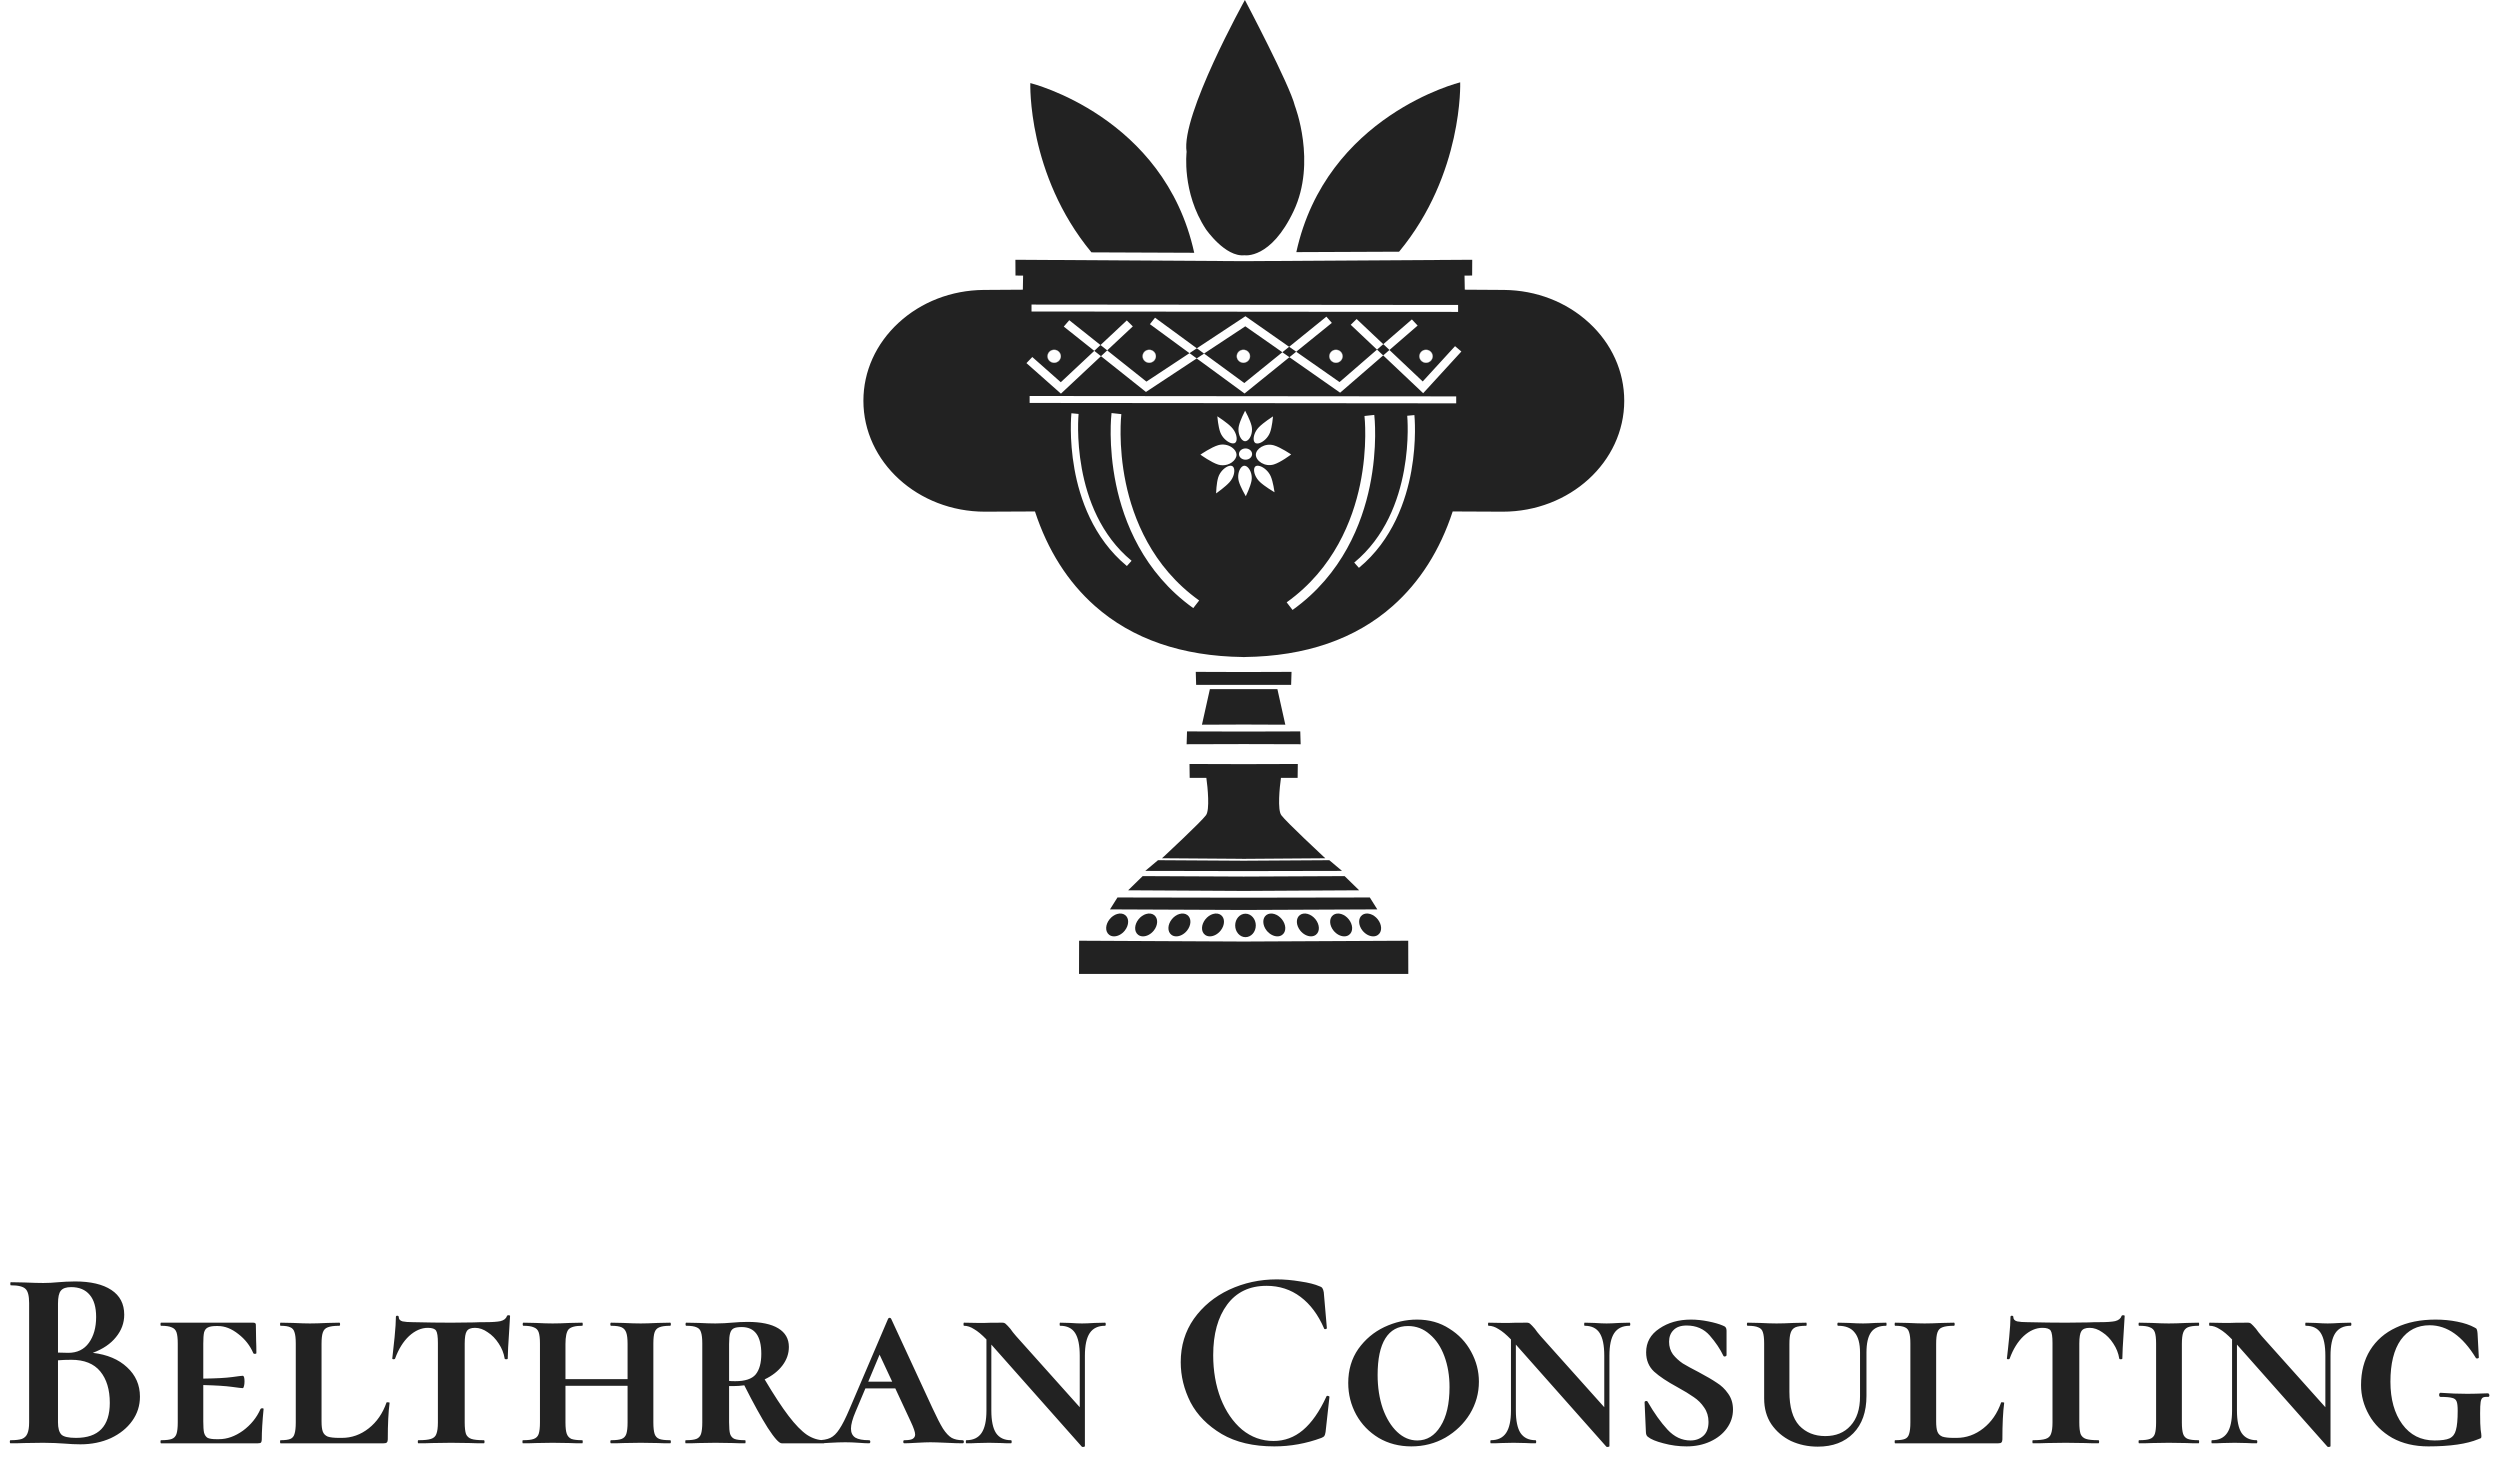 <svg xmlns="http://www.w3.org/2000/svg" width="194" height="114" viewBox="0 0 194 114" fill="none"><path d="M7.2 104.98C8.32 105.113 9.207 105.487 9.86 106.1C10.527 106.713 10.86 107.473 10.86 108.38C10.86 109.073 10.66 109.7 10.26 110.26C9.86 110.82 9.307 111.267 8.6 111.6C7.893 111.92 7.107 112.08 6.24 112.08C5.867 112.08 5.44 112.06 4.96 112.02C4.773 112.007 4.54 111.993 4.26 111.98C3.993 111.967 3.693 111.96 3.36 111.96L1.9 111.98C1.633 111.993 1.273 112 0.82 112C0.78 112 0.76 111.96 0.76 111.88C0.76 111.8 0.78 111.76 0.82 111.76C1.207 111.76 1.5 111.727 1.7 111.66C1.9 111.58 2.04 111.447 2.12 111.26C2.213 111.06 2.26 110.767 2.26 110.38V101.12C2.26 100.56 2.167 100.193 1.98 100.02C1.793 99.833 1.413 99.74 0.84 99.74C0.813 99.74 0.8 99.7 0.8 99.62C0.8 99.54 0.813 99.5 0.84 99.5L1.9 99.52C2.513 99.547 3 99.56 3.36 99.56C3.733 99.56 4.12 99.54 4.52 99.5C4.653 99.487 4.853 99.473 5.12 99.46C5.387 99.447 5.62 99.44 5.82 99.44C7.033 99.44 7.973 99.66 8.64 100.1C9.307 100.54 9.64 101.18 9.64 102.02C9.64 102.66 9.427 103.24 9 103.76C8.587 104.28 7.987 104.687 7.2 104.98ZM5.52 99.88C5.133 99.88 4.867 99.973 4.72 100.16C4.573 100.333 4.5 100.667 4.5 101.16V104.96L5.3 104.98C5.993 104.98 6.527 104.72 6.9 104.2C7.273 103.68 7.46 103.013 7.46 102.2C7.46 101.44 7.293 100.867 6.96 100.48C6.627 100.08 6.147 99.88 5.52 99.88ZM5.9 111.58C7.647 111.58 8.52 110.673 8.52 108.86C8.52 107.833 8.273 107.02 7.78 106.42C7.287 105.82 6.54 105.52 5.54 105.52C5.153 105.52 4.807 105.533 4.5 105.56V110.38C4.5 110.82 4.587 111.133 4.76 111.32C4.933 111.493 5.313 111.58 5.9 111.58ZM20.215 109.34C20.241 109.3 20.288 109.28 20.355 109.28C20.421 109.28 20.454 109.3 20.454 109.34C20.361 110.3 20.314 111.087 20.314 111.7C20.314 111.807 20.294 111.887 20.255 111.94C20.215 111.98 20.134 112 20.015 112H12.495C12.468 112 12.454 111.96 12.454 111.88C12.454 111.8 12.468 111.76 12.495 111.76C12.881 111.76 13.161 111.727 13.335 111.66C13.508 111.593 13.628 111.467 13.694 111.28C13.761 111.08 13.794 110.78 13.794 110.38V104.26C13.794 103.86 13.761 103.567 13.694 103.38C13.628 103.193 13.501 103.067 13.315 103C13.141 102.92 12.868 102.88 12.495 102.88C12.468 102.88 12.454 102.84 12.454 102.76C12.454 102.68 12.468 102.64 12.495 102.64H19.654C19.788 102.64 19.855 102.693 19.855 102.8L19.875 104.04C19.888 104.293 19.895 104.613 19.895 105C19.895 105.04 19.855 105.06 19.774 105.06C19.708 105.06 19.668 105.04 19.654 105C19.401 104.413 19.015 103.92 18.494 103.52C17.974 103.107 17.448 102.9 16.915 102.9H16.774C16.481 102.9 16.261 102.94 16.114 103.02C15.981 103.087 15.888 103.213 15.835 103.4C15.794 103.587 15.774 103.88 15.774 104.28V106.98C16.788 106.967 17.535 106.927 18.015 106.86C18.494 106.793 18.768 106.76 18.834 106.76C18.928 106.76 18.974 106.907 18.974 107.2C18.974 107.333 18.961 107.453 18.934 107.56C18.908 107.667 18.875 107.72 18.834 107.72C18.755 107.72 18.474 107.687 17.994 107.62C17.515 107.553 16.774 107.507 15.774 107.48V110.3C15.774 110.7 15.794 110.993 15.835 111.18C15.888 111.367 15.981 111.5 16.114 111.58C16.261 111.647 16.481 111.68 16.774 111.68H16.994C17.621 111.68 18.241 111.46 18.855 111.02C19.468 110.567 19.921 110.007 20.215 109.34ZM24.952 110.3C24.952 110.66 24.985 110.927 25.052 111.1C25.119 111.273 25.245 111.4 25.432 111.48C25.632 111.547 25.925 111.58 26.312 111.58H26.532C27.292 111.58 27.985 111.333 28.612 110.84C29.238 110.347 29.698 109.68 29.992 108.84C30.005 108.813 30.045 108.807 30.112 108.82C30.192 108.82 30.232 108.833 30.232 108.86C30.139 109.567 30.092 110.513 30.092 111.7C30.092 111.807 30.065 111.887 30.012 111.94C29.972 111.98 29.892 112 29.772 112H21.772C21.745 112 21.732 111.96 21.732 111.88C21.732 111.8 21.745 111.76 21.772 111.76C22.119 111.76 22.372 111.727 22.532 111.66C22.692 111.593 22.799 111.467 22.852 111.28C22.919 111.08 22.952 110.78 22.952 110.38V104.26C22.952 103.86 22.919 103.567 22.852 103.38C22.799 103.193 22.692 103.067 22.532 103C22.372 102.92 22.119 102.88 21.772 102.88C21.745 102.88 21.732 102.84 21.732 102.76C21.732 102.68 21.745 102.64 21.772 102.64L22.752 102.66C23.312 102.687 23.745 102.7 24.052 102.7C24.398 102.7 24.852 102.687 25.412 102.66L26.332 102.64C26.372 102.64 26.392 102.68 26.392 102.76C26.392 102.84 26.372 102.88 26.332 102.88C25.932 102.88 25.632 102.92 25.432 103C25.245 103.067 25.119 103.2 25.052 103.4C24.985 103.587 24.952 103.88 24.952 104.28V110.3ZM33.201 103.04C32.695 103.04 32.208 103.253 31.741 103.68C31.288 104.107 30.928 104.687 30.661 105.42C30.648 105.46 30.608 105.48 30.541 105.48C30.475 105.48 30.441 105.46 30.441 105.42C30.495 104.993 30.555 104.44 30.621 103.76C30.688 103.067 30.721 102.547 30.721 102.2C30.721 102.133 30.755 102.1 30.821 102.1C30.901 102.1 30.941 102.133 30.941 102.2C30.941 102.373 31.041 102.487 31.241 102.54C31.441 102.58 31.695 102.6 32.001 102.6C33.148 102.627 34.155 102.64 35.021 102.64L36.761 102.62C36.988 102.607 37.295 102.6 37.681 102.6C38.201 102.6 38.588 102.573 38.841 102.52C39.108 102.453 39.275 102.32 39.341 102.12C39.355 102.08 39.395 102.06 39.461 102.06C39.541 102.06 39.581 102.08 39.581 102.12L39.521 103.12C39.441 104.293 39.401 105.06 39.401 105.42C39.401 105.46 39.361 105.48 39.281 105.48C39.201 105.48 39.161 105.46 39.161 105.42C39.095 105.007 38.941 104.62 38.701 104.26C38.461 103.887 38.175 103.593 37.841 103.38C37.521 103.153 37.195 103.04 36.861 103.04C36.541 103.04 36.328 103.127 36.221 103.3C36.115 103.46 36.061 103.78 36.061 104.26V110.38C36.061 110.78 36.095 111.08 36.161 111.28C36.241 111.467 36.381 111.593 36.581 111.66C36.781 111.727 37.101 111.76 37.541 111.76C37.581 111.76 37.601 111.8 37.601 111.88C37.601 111.96 37.581 112 37.541 112C37.101 112 36.755 111.993 36.501 111.98L35.001 111.96L33.541 111.98C33.288 111.993 32.928 112 32.461 112C32.435 112 32.421 111.96 32.421 111.88C32.421 111.8 32.435 111.76 32.461 111.76C32.915 111.76 33.241 111.727 33.441 111.66C33.655 111.593 33.795 111.467 33.861 111.28C33.941 111.08 33.981 110.78 33.981 110.38V104.22C33.981 103.727 33.935 103.407 33.841 103.26C33.748 103.113 33.535 103.04 33.201 103.04ZM52.001 111.76C52.041 111.76 52.06 111.8 52.06 111.88C52.06 111.96 52.041 112 52.001 112C51.587 112 51.267 111.993 51.041 111.98L49.721 111.96L48.38 111.98C48.154 111.993 47.834 112 47.42 112C47.38 112 47.361 111.96 47.361 111.88C47.361 111.8 47.38 111.76 47.42 111.76C47.794 111.76 48.067 111.727 48.24 111.66C48.414 111.593 48.534 111.467 48.6 111.28C48.667 111.08 48.7 110.78 48.7 110.38V107.54H43.88V110.38C43.88 110.78 43.914 111.073 43.98 111.26C44.047 111.447 44.167 111.58 44.34 111.66C44.527 111.727 44.807 111.76 45.181 111.76C45.207 111.76 45.221 111.8 45.221 111.88C45.221 111.96 45.207 112 45.181 112C44.767 112 44.447 111.993 44.221 111.98L42.88 111.96L41.581 111.98C41.34 111.993 41.007 112 40.581 112C40.554 112 40.541 111.96 40.541 111.88C40.541 111.8 40.554 111.76 40.581 111.76C40.967 111.76 41.247 111.727 41.42 111.66C41.607 111.593 41.734 111.467 41.8 111.28C41.867 111.08 41.901 110.78 41.901 110.38V104.26C41.901 103.86 41.867 103.567 41.8 103.38C41.734 103.193 41.607 103.067 41.42 103C41.247 102.92 40.98 102.88 40.62 102.88C40.581 102.88 40.56 102.84 40.56 102.76C40.56 102.68 40.581 102.64 40.62 102.64L41.581 102.66C42.114 102.687 42.547 102.7 42.88 102.7C43.24 102.7 43.687 102.687 44.221 102.66L45.181 102.64C45.207 102.64 45.221 102.68 45.221 102.76C45.221 102.84 45.207 102.88 45.181 102.88C44.647 102.88 44.294 102.973 44.12 103.16C43.961 103.347 43.88 103.727 43.88 104.3V107.02H48.7V104.3C48.7 103.9 48.667 103.607 48.6 103.42C48.534 103.22 48.414 103.08 48.24 103C48.067 102.92 47.794 102.88 47.42 102.88C47.38 102.88 47.361 102.84 47.361 102.76C47.361 102.68 47.38 102.64 47.42 102.64L48.38 102.66C48.914 102.687 49.361 102.7 49.721 102.7C50.041 102.7 50.48 102.687 51.041 102.66L52.001 102.64C52.041 102.64 52.06 102.68 52.06 102.76C52.06 102.84 52.041 102.88 52.001 102.88C51.627 102.88 51.347 102.92 51.16 103C50.987 103.067 50.867 103.193 50.8 103.38C50.734 103.567 50.7 103.86 50.7 104.26V110.38C50.7 110.78 50.734 111.08 50.8 111.28C50.867 111.467 50.987 111.593 51.16 111.66C51.334 111.727 51.614 111.76 52.001 111.76ZM63.937 111.76C63.977 111.76 63.997 111.8 63.997 111.88C63.997 111.96 63.977 112 63.937 112H60.657C60.457 112 60.097 111.6 59.577 110.8C59.071 110 58.464 108.9 57.757 107.5C57.477 107.54 57.197 107.56 56.917 107.56H56.577V110.38C56.577 110.793 56.604 111.093 56.657 111.28C56.724 111.467 56.837 111.593 56.997 111.66C57.17 111.727 57.444 111.76 57.817 111.76C57.844 111.76 57.857 111.8 57.857 111.88C57.857 111.96 57.844 112 57.817 112C57.417 112 57.104 111.993 56.877 111.98L55.517 111.96L54.217 111.98C53.977 111.993 53.644 112 53.217 112C53.191 112 53.177 111.96 53.177 111.88C53.177 111.8 53.191 111.76 53.217 111.76C53.59 111.76 53.864 111.727 54.037 111.66C54.211 111.593 54.331 111.467 54.397 111.28C54.464 111.08 54.497 110.78 54.497 110.38V104.26C54.497 103.86 54.464 103.567 54.397 103.38C54.344 103.193 54.23 103.067 54.057 103C53.884 102.92 53.617 102.88 53.257 102.88C53.217 102.88 53.197 102.84 53.197 102.76C53.197 102.68 53.217 102.64 53.257 102.64L54.237 102.66C54.77 102.687 55.197 102.7 55.517 102.7C55.77 102.7 56.004 102.693 56.217 102.68C56.431 102.667 56.617 102.653 56.777 102.64C57.217 102.6 57.63 102.58 58.017 102.58C59.057 102.58 59.85 102.747 60.397 103.08C60.944 103.413 61.217 103.893 61.217 104.52C61.217 105.04 61.05 105.52 60.717 105.96C60.384 106.4 59.924 106.76 59.337 107.04C60.057 108.253 60.677 109.2 61.197 109.88C61.717 110.56 62.191 111.047 62.617 111.34C63.044 111.62 63.484 111.76 63.937 111.76ZM56.577 107.16C56.67 107.173 56.831 107.18 57.057 107.18C57.817 107.18 58.344 107.007 58.637 106.66C58.931 106.3 59.077 105.767 59.077 105.06C59.077 103.673 58.571 102.98 57.557 102.98C57.277 102.98 57.071 103.013 56.937 103.08C56.804 103.147 56.711 103.273 56.657 103.46C56.604 103.633 56.577 103.913 56.577 104.3V107.16ZM74.695 111.76C74.761 111.76 74.795 111.8 74.795 111.88C74.795 111.96 74.761 112 74.695 112C74.415 112 73.995 111.987 73.435 111.96C72.848 111.933 72.435 111.92 72.195 111.92C71.968 111.92 71.615 111.933 71.135 111.96C70.681 111.987 70.361 112 70.175 112C70.121 112 70.095 111.96 70.095 111.88C70.095 111.8 70.121 111.76 70.175 111.76C70.481 111.76 70.695 111.727 70.815 111.66C70.948 111.58 71.015 111.467 71.015 111.32C71.015 111.133 70.901 110.8 70.675 110.32L69.475 107.74H67.155L66.395 109.54C66.155 110.1 66.035 110.54 66.035 110.86C66.035 111.18 66.148 111.413 66.375 111.56C66.601 111.693 66.955 111.76 67.435 111.76C67.501 111.76 67.535 111.8 67.535 111.88C67.535 111.96 67.501 112 67.435 112C67.248 112 66.981 111.987 66.635 111.96C66.261 111.933 65.915 111.92 65.595 111.92C65.261 111.92 64.868 111.933 64.415 111.96C64.015 111.987 63.688 112 63.435 112C63.368 112 63.335 111.96 63.335 111.88C63.335 111.8 63.368 111.76 63.435 111.76C63.848 111.76 64.181 111.7 64.435 111.58C64.688 111.46 64.921 111.233 65.135 110.9C65.361 110.567 65.621 110.053 65.915 109.36L68.915 102.34C68.941 102.287 68.981 102.26 69.035 102.26C69.088 102.26 69.128 102.287 69.155 102.34L72.355 109.26C72.688 109.98 72.961 110.513 73.175 110.86C73.401 111.207 73.628 111.447 73.855 111.58C74.081 111.7 74.361 111.76 74.695 111.76ZM67.375 107.22H69.235L68.255 105.12L67.375 107.22ZM85.748 102.64C85.788 102.64 85.808 102.68 85.808 102.76C85.808 102.84 85.788 102.88 85.748 102.88C85.215 102.88 84.821 103.067 84.568 103.44C84.315 103.813 84.188 104.4 84.188 105.2V112.22C84.188 112.247 84.155 112.267 84.088 112.28C84.021 112.293 83.975 112.287 83.948 112.26L76.928 104.34V109.46C76.928 110.247 77.048 110.827 77.288 111.2C77.541 111.573 77.928 111.76 78.448 111.76C78.488 111.76 78.508 111.8 78.508 111.88C78.508 111.96 78.488 112 78.448 112C78.128 112 77.881 111.993 77.708 111.98L76.748 111.96L75.788 111.98C75.601 111.993 75.335 112 74.988 112C74.961 112 74.948 111.96 74.948 111.88C74.948 111.8 74.961 111.76 74.988 111.76C75.521 111.76 75.915 111.573 76.168 111.2C76.421 110.827 76.548 110.247 76.548 109.46V103.94C76.188 103.567 75.868 103.3 75.588 103.14C75.321 102.967 75.061 102.88 74.808 102.88C74.781 102.88 74.768 102.84 74.768 102.76C74.768 102.68 74.781 102.64 74.808 102.64L75.928 102.66C76.035 102.66 76.181 102.66 76.368 102.66C76.555 102.647 77.028 102.64 77.788 102.64C77.895 102.64 77.981 102.673 78.048 102.74C78.128 102.807 78.248 102.933 78.408 103.12C78.515 103.28 78.661 103.467 78.848 103.68L83.788 109.2V105.2C83.788 104.4 83.668 103.813 83.428 103.44C83.188 103.067 82.801 102.88 82.268 102.88C82.241 102.88 82.228 102.84 82.228 102.76C82.228 102.68 82.241 102.64 82.268 102.64L83.028 102.66C83.428 102.687 83.741 102.7 83.968 102.7C84.195 102.7 84.521 102.687 84.948 102.66L85.748 102.64ZM99.064 99.28C99.651 99.28 100.265 99.333 100.905 99.44C101.545 99.533 102.045 99.66 102.405 99.82C102.525 99.86 102.598 99.913 102.625 99.98C102.665 100.033 102.698 100.133 102.725 100.28L102.965 103.06C102.965 103.1 102.931 103.127 102.865 103.14C102.798 103.153 102.758 103.133 102.745 103.08C102.291 102.027 101.685 101.213 100.925 100.64C100.165 100.067 99.284 99.78 98.284 99.78C96.965 99.78 95.945 100.267 95.225 101.24C94.504 102.213 94.144 103.52 94.144 105.16C94.144 106.387 94.338 107.507 94.725 108.52C95.124 109.533 95.678 110.34 96.385 110.94C97.105 111.527 97.918 111.82 98.825 111.82C99.678 111.82 100.438 111.54 101.105 110.98C101.785 110.407 102.391 109.54 102.925 108.38C102.938 108.327 102.978 108.307 103.045 108.32C103.125 108.333 103.165 108.36 103.165 108.4L102.865 111.12C102.838 111.28 102.805 111.387 102.765 111.44C102.738 111.48 102.665 111.527 102.545 111.58C101.358 112.02 100.138 112.24 98.885 112.24C97.258 112.24 95.898 111.92 94.805 111.28C93.711 110.627 92.904 109.807 92.385 108.82C91.878 107.82 91.624 106.78 91.624 105.7C91.624 104.433 91.965 103.313 92.644 102.34C93.338 101.367 94.251 100.613 95.385 100.08C96.531 99.547 97.758 99.28 99.064 99.28ZM109.523 112.24C108.577 112.24 107.73 112.02 106.983 111.58C106.237 111.127 105.657 110.527 105.243 109.78C104.83 109.02 104.623 108.2 104.623 107.32C104.623 106.307 104.883 105.427 105.403 104.68C105.937 103.933 106.61 103.367 107.423 102.98C108.25 102.593 109.097 102.4 109.963 102.4C110.91 102.4 111.743 102.633 112.463 103.1C113.197 103.553 113.763 104.153 114.163 104.9C114.563 105.633 114.763 106.407 114.763 107.22C114.763 108.113 114.53 108.947 114.063 109.72C113.597 110.48 112.963 111.093 112.163 111.56C111.363 112.013 110.483 112.24 109.523 112.24ZM109.983 111.78C110.73 111.78 111.33 111.413 111.783 110.68C112.25 109.947 112.483 108.933 112.483 107.64C112.483 106.76 112.35 105.96 112.083 105.24C111.817 104.52 111.437 103.953 110.943 103.54C110.463 103.113 109.903 102.9 109.263 102.9C108.49 102.9 107.903 103.22 107.503 103.86C107.103 104.5 106.903 105.447 106.903 106.7C106.903 107.647 107.037 108.513 107.303 109.3C107.583 110.073 107.957 110.68 108.423 111.12C108.89 111.56 109.41 111.78 109.983 111.78ZM126.451 102.64C126.491 102.64 126.511 102.68 126.511 102.76C126.511 102.84 126.491 102.88 126.451 102.88C125.918 102.88 125.524 103.067 125.271 103.44C125.018 103.813 124.891 104.4 124.891 105.2V112.22C124.891 112.247 124.858 112.267 124.791 112.28C124.724 112.293 124.678 112.287 124.651 112.26L117.631 104.34V109.46C117.631 110.247 117.751 110.827 117.991 111.2C118.244 111.573 118.631 111.76 119.151 111.76C119.191 111.76 119.211 111.8 119.211 111.88C119.211 111.96 119.191 112 119.151 112C118.831 112 118.584 111.993 118.411 111.98L117.451 111.96L116.491 111.98C116.304 111.993 116.038 112 115.691 112C115.664 112 115.651 111.96 115.651 111.88C115.651 111.8 115.664 111.76 115.691 111.76C116.224 111.76 116.618 111.573 116.871 111.2C117.124 110.827 117.251 110.247 117.251 109.46V103.94C116.891 103.567 116.571 103.3 116.291 103.14C116.024 102.967 115.764 102.88 115.511 102.88C115.484 102.88 115.471 102.84 115.471 102.76C115.471 102.68 115.484 102.64 115.511 102.64L116.631 102.66C116.738 102.66 116.884 102.66 117.071 102.66C117.258 102.647 117.731 102.64 118.491 102.64C118.598 102.64 118.684 102.673 118.751 102.74C118.831 102.807 118.951 102.933 119.111 103.12C119.218 103.28 119.364 103.467 119.551 103.68L124.491 109.2V105.2C124.491 104.4 124.371 103.813 124.131 103.44C123.891 103.067 123.504 102.88 122.971 102.88C122.944 102.88 122.931 102.84 122.931 102.76C122.931 102.68 122.944 102.64 122.971 102.64L123.731 102.66C124.131 102.687 124.444 102.7 124.671 102.7C124.898 102.7 125.224 102.687 125.651 102.66L126.451 102.64ZM129.52 104.12C129.52 104.493 129.62 104.82 129.82 105.1C130.033 105.367 130.287 105.6 130.58 105.8C130.887 105.987 131.3 106.213 131.82 106.48C132.42 106.8 132.887 107.073 133.22 107.3C133.567 107.513 133.86 107.793 134.1 108.14C134.353 108.487 134.48 108.9 134.48 109.38C134.48 109.913 134.32 110.4 134 110.84C133.693 111.267 133.267 111.607 132.72 111.86C132.173 112.113 131.56 112.24 130.88 112.24C130.267 112.24 129.667 112.16 129.08 112C128.507 111.853 128.107 111.687 127.88 111.5C127.773 111.433 127.72 111.293 127.72 111.08L127.62 108.82C127.62 108.767 127.653 108.733 127.72 108.72C127.787 108.707 127.833 108.727 127.86 108.78C128.367 109.66 128.88 110.38 129.4 110.94C129.92 111.5 130.513 111.78 131.18 111.78C131.58 111.78 131.913 111.66 132.18 111.42C132.447 111.18 132.58 110.82 132.58 110.34C132.58 109.913 132.467 109.54 132.24 109.22C132.027 108.9 131.76 108.633 131.44 108.42C131.12 108.193 130.693 107.933 130.16 107.64C129.373 107.213 128.773 106.813 128.36 106.44C127.947 106.053 127.74 105.553 127.74 104.94C127.74 104.167 128.08 103.553 128.76 103.1C129.44 102.633 130.26 102.4 131.22 102.4C131.647 102.4 132.093 102.447 132.56 102.54C133.027 102.633 133.4 102.74 133.68 102.86C133.8 102.9 133.88 102.953 133.92 103.02C133.96 103.073 133.98 103.153 133.98 103.26V105.16C133.98 105.2 133.947 105.233 133.88 105.26C133.813 105.273 133.767 105.26 133.74 105.22C133.487 104.687 133.133 104.16 132.68 103.64C132.227 103.12 131.627 102.86 130.88 102.86C130.427 102.86 130.087 102.98 129.86 103.22C129.633 103.447 129.52 103.747 129.52 104.12ZM144.338 104.96C144.338 104.253 144.198 103.733 143.918 103.4C143.651 103.053 143.224 102.88 142.638 102.88C142.598 102.88 142.578 102.84 142.578 102.76C142.578 102.68 142.598 102.64 142.638 102.64L143.478 102.66C143.931 102.687 144.298 102.7 144.578 102.7C144.791 102.7 145.111 102.687 145.538 102.66L146.358 102.64C146.384 102.64 146.398 102.68 146.398 102.76C146.398 102.84 146.384 102.88 146.358 102.88C145.824 102.88 145.438 103.047 145.198 103.38C144.958 103.713 144.838 104.24 144.838 104.96V108.32C144.838 109.56 144.498 110.527 143.818 111.22C143.138 111.913 142.218 112.26 141.058 112.26C140.311 112.26 139.618 112.113 138.978 111.82C138.351 111.513 137.844 111.08 137.458 110.52C137.084 109.96 136.898 109.293 136.898 108.52V104.26C136.898 103.86 136.864 103.567 136.798 103.38C136.744 103.193 136.624 103.067 136.438 103C136.264 102.92 135.991 102.88 135.618 102.88C135.578 102.88 135.558 102.84 135.558 102.76C135.558 102.68 135.578 102.64 135.618 102.64L136.578 102.66C137.111 102.687 137.538 102.7 137.858 102.7C138.218 102.7 138.664 102.687 139.198 102.66L140.158 102.64C140.184 102.64 140.198 102.68 140.198 102.76C140.198 102.84 140.184 102.88 140.158 102.88C139.784 102.88 139.504 102.92 139.318 103C139.144 103.08 139.024 103.22 138.958 103.42C138.891 103.607 138.858 103.9 138.858 104.3V108C138.858 109.187 139.111 110.06 139.618 110.62C140.138 111.167 140.811 111.44 141.638 111.44C142.464 111.44 143.118 111.173 143.598 110.64C144.091 110.107 144.338 109.347 144.338 108.36V104.96ZM150.245 110.3C150.245 110.66 150.278 110.927 150.345 111.1C150.412 111.273 150.538 111.4 150.725 111.48C150.925 111.547 151.218 111.58 151.605 111.58H151.825C152.585 111.58 153.278 111.333 153.905 110.84C154.532 110.347 154.992 109.68 155.285 108.84C155.298 108.813 155.338 108.807 155.405 108.82C155.485 108.82 155.525 108.833 155.525 108.86C155.432 109.567 155.385 110.513 155.385 111.7C155.385 111.807 155.358 111.887 155.305 111.94C155.265 111.98 155.185 112 155.065 112H147.065C147.038 112 147.025 111.96 147.025 111.88C147.025 111.8 147.038 111.76 147.065 111.76C147.412 111.76 147.665 111.727 147.825 111.66C147.985 111.593 148.092 111.467 148.145 111.28C148.212 111.08 148.245 110.78 148.245 110.38V104.26C148.245 103.86 148.212 103.567 148.145 103.38C148.092 103.193 147.985 103.067 147.825 103C147.665 102.92 147.412 102.88 147.065 102.88C147.038 102.88 147.025 102.84 147.025 102.76C147.025 102.68 147.038 102.64 147.065 102.64L148.045 102.66C148.605 102.687 149.038 102.7 149.345 102.7C149.692 102.7 150.145 102.687 150.705 102.66L151.625 102.64C151.665 102.64 151.685 102.68 151.685 102.76C151.685 102.84 151.665 102.88 151.625 102.88C151.225 102.88 150.925 102.92 150.725 103C150.538 103.067 150.412 103.2 150.345 103.4C150.278 103.587 150.245 103.88 150.245 104.28V110.3ZM158.494 103.04C157.988 103.04 157.501 103.253 157.034 103.68C156.581 104.107 156.221 104.687 155.954 105.42C155.941 105.46 155.901 105.48 155.834 105.48C155.768 105.48 155.734 105.46 155.734 105.42C155.788 104.993 155.848 104.44 155.914 103.76C155.981 103.067 156.014 102.547 156.014 102.2C156.014 102.133 156.048 102.1 156.114 102.1C156.194 102.1 156.234 102.133 156.234 102.2C156.234 102.373 156.334 102.487 156.534 102.54C156.734 102.58 156.988 102.6 157.294 102.6C158.441 102.627 159.448 102.64 160.314 102.64L162.054 102.62C162.281 102.607 162.588 102.6 162.974 102.6C163.494 102.6 163.881 102.573 164.134 102.52C164.401 102.453 164.568 102.32 164.634 102.12C164.648 102.08 164.688 102.06 164.754 102.06C164.834 102.06 164.874 102.08 164.874 102.12L164.814 103.12C164.734 104.293 164.694 105.06 164.694 105.42C164.694 105.46 164.654 105.48 164.574 105.48C164.494 105.48 164.454 105.46 164.454 105.42C164.388 105.007 164.234 104.62 163.994 104.26C163.754 103.887 163.468 103.593 163.134 103.38C162.814 103.153 162.488 103.04 162.154 103.04C161.834 103.04 161.621 103.127 161.514 103.3C161.408 103.46 161.354 103.78 161.354 104.26V110.38C161.354 110.78 161.388 111.08 161.454 111.28C161.534 111.467 161.674 111.593 161.874 111.66C162.074 111.727 162.394 111.76 162.834 111.76C162.874 111.76 162.894 111.8 162.894 111.88C162.894 111.96 162.874 112 162.834 112C162.394 112 162.048 111.993 161.794 111.98L160.294 111.96L158.834 111.98C158.581 111.993 158.221 112 157.754 112C157.728 112 157.714 111.96 157.714 111.88C157.714 111.8 157.728 111.76 157.754 111.76C158.208 111.76 158.534 111.727 158.734 111.66C158.948 111.593 159.088 111.467 159.154 111.28C159.234 111.08 159.274 110.78 159.274 110.38V104.22C159.274 103.727 159.228 103.407 159.134 103.26C159.041 103.113 158.828 103.04 158.494 103.04ZM169.313 110.38C169.313 110.78 169.347 111.08 169.413 111.28C169.48 111.467 169.6 111.593 169.773 111.66C169.947 111.727 170.227 111.76 170.613 111.76C170.64 111.76 170.653 111.8 170.653 111.88C170.653 111.96 170.64 112 170.613 112C170.2 112 169.88 111.993 169.653 111.98L168.293 111.96L166.993 111.98C166.753 111.993 166.42 112 165.993 112C165.967 112 165.953 111.96 165.953 111.88C165.953 111.8 165.967 111.76 165.993 111.76C166.38 111.76 166.66 111.727 166.833 111.66C167.02 111.593 167.147 111.467 167.213 111.28C167.28 111.08 167.313 110.78 167.313 110.38V104.26C167.313 103.86 167.28 103.567 167.213 103.38C167.147 103.193 167.02 103.067 166.833 103C166.66 102.92 166.38 102.88 165.993 102.88C165.967 102.88 165.953 102.84 165.953 102.76C165.953 102.68 165.967 102.64 165.993 102.64L166.993 102.66C167.527 102.687 167.96 102.7 168.293 102.7C168.653 102.7 169.113 102.687 169.673 102.66L170.613 102.64C170.64 102.64 170.653 102.68 170.653 102.76C170.653 102.84 170.64 102.88 170.613 102.88C170.24 102.88 169.96 102.92 169.773 103C169.6 103.08 169.48 103.22 169.413 103.42C169.347 103.607 169.313 103.9 169.313 104.3V110.38ZM182.408 102.64C182.448 102.64 182.468 102.68 182.468 102.76C182.468 102.84 182.448 102.88 182.408 102.88C181.875 102.88 181.481 103.067 181.228 103.44C180.975 103.813 180.848 104.4 180.848 105.2V112.22C180.848 112.247 180.815 112.267 180.748 112.28C180.681 112.293 180.635 112.287 180.608 112.26L173.588 104.34V109.46C173.588 110.247 173.708 110.827 173.948 111.2C174.201 111.573 174.588 111.76 175.108 111.76C175.148 111.76 175.168 111.8 175.168 111.88C175.168 111.96 175.148 112 175.108 112C174.788 112 174.541 111.993 174.368 111.98L173.408 111.96L172.448 111.98C172.261 111.993 171.995 112 171.648 112C171.621 112 171.608 111.96 171.608 111.88C171.608 111.8 171.621 111.76 171.648 111.76C172.181 111.76 172.575 111.573 172.828 111.2C173.081 110.827 173.208 110.247 173.208 109.46V103.94C172.848 103.567 172.528 103.3 172.248 103.14C171.981 102.967 171.721 102.88 171.468 102.88C171.441 102.88 171.428 102.84 171.428 102.76C171.428 102.68 171.441 102.64 171.468 102.64L172.588 102.66C172.695 102.66 172.841 102.66 173.028 102.66C173.215 102.647 173.688 102.64 174.448 102.64C174.555 102.64 174.641 102.673 174.708 102.74C174.788 102.807 174.908 102.933 175.068 103.12C175.175 103.28 175.321 103.467 175.508 103.68L180.448 109.2V105.2C180.448 104.4 180.328 103.813 180.088 103.44C179.848 103.067 179.461 102.88 178.928 102.88C178.901 102.88 178.888 102.84 178.888 102.76C178.888 102.68 178.901 102.64 178.928 102.64L179.688 102.66C180.088 102.687 180.401 102.7 180.628 102.7C180.855 102.7 181.181 102.687 181.608 102.66L182.408 102.64ZM188.437 112.24C187.371 112.24 186.437 112.02 185.637 111.58C184.851 111.127 184.251 110.533 183.837 109.8C183.424 109.067 183.217 108.293 183.217 107.48C183.217 106.44 183.451 105.54 183.917 104.78C184.397 104.007 185.071 103.42 185.937 103.02C186.804 102.607 187.824 102.4 188.997 102.4C189.584 102.4 190.144 102.453 190.677 102.56C191.224 102.667 191.677 102.82 192.037 103.02C192.131 103.06 192.184 103.107 192.197 103.16C192.224 103.213 192.244 103.313 192.257 103.46L192.357 105.34C192.357 105.38 192.317 105.407 192.237 105.42C192.171 105.42 192.131 105.4 192.117 105.36C191.091 103.68 189.897 102.84 188.537 102.84C187.591 102.84 186.844 103.22 186.297 103.98C185.764 104.74 185.497 105.82 185.497 107.22C185.497 108.58 185.804 109.68 186.417 110.52C187.031 111.36 187.864 111.78 188.917 111.78C189.451 111.78 189.837 111.727 190.077 111.62C190.331 111.5 190.497 111.287 190.577 110.98C190.671 110.66 190.717 110.16 190.717 109.48C190.717 109.133 190.691 108.893 190.637 108.76C190.584 108.613 190.471 108.52 190.297 108.48C190.124 108.427 189.824 108.4 189.397 108.4C189.317 108.4 189.277 108.347 189.277 108.24C189.277 108.2 189.284 108.167 189.297 108.14C189.324 108.1 189.351 108.08 189.377 108.08C190.071 108.133 190.771 108.16 191.477 108.16C191.797 108.16 192.331 108.147 193.077 108.12C193.104 108.12 193.124 108.14 193.137 108.18C193.164 108.207 193.177 108.233 193.177 108.26C193.177 108.353 193.144 108.4 193.077 108.4C192.877 108.387 192.737 108.407 192.657 108.46C192.577 108.513 192.524 108.627 192.497 108.8C192.471 108.96 192.457 109.253 192.457 109.68C192.457 110.28 192.471 110.7 192.497 110.94C192.537 111.18 192.557 111.347 192.557 111.44C192.557 111.52 192.544 111.573 192.517 111.6C192.491 111.613 192.424 111.64 192.317 111.68C191.424 112.053 190.131 112.24 188.437 112.24Z" fill="#222222"></path><path d="M93.576 17.785C93.576 17.785 95.078 19.971 96.577 19.807C96.577 19.807 98.609 20.148 100.393 16.363C102.176 12.577 100.484 8.217 100.484 8.217C100.093 6.602 96.604 0 96.604 0C96.604 0 91.617 8.966 92.081 11.788C92.081 11.788 91.694 14.916 93.576 17.785Z" fill="#222222"></path><path d="M92.671 19.616C90.352 9 79.953 6.447 79.953 6.447C79.953 6.447 79.702 13.546 84.696 19.583L92.671 19.616Z" fill="#222222"></path><path d="M108.57 19.532C113.564 13.497 113.311 6.389 113.311 6.389C113.311 6.389 102.915 8.95 100.595 19.565L108.57 19.532Z" fill="#222222"></path><path d="M100.223 52.137L96.507 52.149L92.791 52.137L92.821 53.144L96.478 53.146L100.192 53.144L100.223 52.137Z" fill="#222222"></path><path d="M93.887 53.477L93.272 56.237L96.506 56.224L99.741 56.237L99.126 53.477L96.542 53.475L93.887 53.477Z" fill="#222222"></path><path d="M85.839 71.997C85.831 72.231 85.916 72.426 86.08 72.547C86.185 72.625 86.313 72.662 86.45 72.662C86.735 72.662 87.057 72.5 87.285 72.212C87.623 71.787 87.633 71.245 87.305 71.005C87.142 70.884 86.925 70.857 86.691 70.926C86.47 70.991 86.26 71.139 86.1 71.34C85.94 71.542 85.847 71.775 85.838 71.998L85.839 71.997Z" fill="#222222"></path><path d="M88.94 70.925C88.719 70.99 88.509 71.138 88.349 71.339C88.189 71.541 88.096 71.774 88.088 71.997C88.079 72.231 88.164 72.426 88.328 72.547C88.433 72.624 88.561 72.662 88.698 72.662C88.983 72.662 89.305 72.5 89.534 72.212C89.694 72.011 89.786 71.778 89.794 71.555C89.802 71.321 89.717 71.126 89.554 71.005C89.39 70.884 89.173 70.857 88.939 70.926L88.94 70.925Z" fill="#222222"></path><path d="M91.521 70.925C91.3 70.99 91.09 71.138 90.93 71.339C90.77 71.541 90.677 71.774 90.669 71.997C90.661 72.231 90.746 72.426 90.91 72.547C91.015 72.625 91.143 72.662 91.28 72.662C91.565 72.662 91.887 72.5 92.116 72.212C92.275 72.011 92.368 71.778 92.376 71.555C92.385 71.321 92.299 71.126 92.136 71.005C91.972 70.884 91.755 70.857 91.521 70.926V70.925Z" fill="#222222"></path><path d="M94.129 70.925C93.908 70.99 93.697 71.138 93.537 71.339C93.377 71.541 93.285 71.774 93.276 71.997C93.267 72.231 93.353 72.426 93.516 72.547C93.621 72.625 93.75 72.662 93.887 72.662C94.172 72.662 94.493 72.5 94.722 72.212C95.06 71.787 95.07 71.245 94.742 71.005C94.579 70.884 94.361 70.857 94.128 70.926L94.129 70.925Z" fill="#222222"></path><path d="M92.082 57.753L96.507 57.741L100.931 57.753L100.901 56.757L96.507 56.769L92.113 56.757L92.082 57.753Z" fill="#222222"></path><path d="M90.339 66.444L90.17 66.6L96.383 66.644V66.646H96.506H96.631L102.844 66.601L102.675 66.445C102.646 66.418 99.826 63.795 99.429 63.259C99.124 62.849 99.297 61.101 99.402 60.364H100.696L100.71 59.285L96.508 59.297L92.305 59.285L92.319 60.364H93.613C93.717 61.101 93.889 62.849 93.586 63.259C93.189 63.795 90.368 66.418 90.34 66.445L90.339 66.444Z" fill="#222222"></path><path d="M88.872 67.581L96.476 67.596H96.477L104.141 67.581L103.153 66.751L96.507 66.792L89.861 66.751L88.872 67.581Z" fill="#222222"></path><path d="M87.543 69.087L96.38 69.136V69.138L96.507 69.136H96.633L105.47 69.087L104.342 67.986L96.508 68.022L88.671 67.986L87.543 69.087Z" fill="#222222"></path><path d="M86.135 70.568L96.377 70.612V70.612H96.507H96.637L106.878 70.568L106.299 69.644L96.507 69.661L86.715 69.644L86.135 70.568Z" fill="#222222"></path><path d="M109.181 73.001C109.181 73.001 97.178 73.06 96.507 73.063C95.836 73.06 83.833 73.001 83.833 73.001H83.738L83.732 75.577H109.284L109.278 73.001H109.183L109.181 73.001Z" fill="#222222"></path><path d="M105.708 71.005C105.382 71.245 105.39 71.787 105.728 72.212C105.957 72.499 106.278 72.662 106.563 72.662C106.699 72.662 106.828 72.625 106.934 72.546C107.097 72.426 107.183 72.231 107.174 71.997C107.166 71.774 107.074 71.541 106.913 71.339C106.753 71.137 106.542 70.99 106.321 70.925C106.089 70.856 105.871 70.884 105.707 71.004L105.708 71.005Z" fill="#222222"></path><path d="M104.074 70.926C103.841 70.857 103.623 70.885 103.46 71.005C103.296 71.125 103.211 71.321 103.219 71.555C103.227 71.778 103.32 72.01 103.48 72.212C103.708 72.499 104.03 72.662 104.315 72.662C104.451 72.662 104.579 72.625 104.686 72.546C104.849 72.426 104.934 72.231 104.926 71.997C104.918 71.774 104.825 71.541 104.664 71.339C104.505 71.138 104.294 70.99 104.073 70.925L104.074 70.926Z" fill="#222222"></path><path d="M100.878 71.004C100.714 71.124 100.629 71.32 100.637 71.554C100.645 71.777 100.738 72.01 100.898 72.211C101.126 72.499 101.448 72.661 101.733 72.661C101.869 72.661 101.997 72.624 102.104 72.546C102.267 72.425 102.352 72.231 102.344 71.996C102.336 71.773 102.243 71.54 102.083 71.338C101.746 70.913 101.204 70.763 100.878 71.004Z" fill="#222222"></path><path d="M98.886 70.926C98.653 70.857 98.435 70.885 98.271 71.005C97.945 71.245 97.954 71.787 98.291 72.212C98.52 72.499 98.842 72.662 99.127 72.662C99.263 72.662 99.391 72.625 99.497 72.546C99.661 72.426 99.746 72.231 99.738 71.997C99.73 71.774 99.637 71.541 99.476 71.339C99.316 71.138 99.106 70.99 98.885 70.925L98.886 70.926Z" fill="#222222"></path><path d="M95.85 71.813C95.85 72.316 96.209 72.724 96.65 72.724C97.091 72.724 97.45 72.315 97.45 71.813C97.45 71.311 97.091 70.902 96.65 70.902C96.209 70.902 95.85 71.311 95.85 71.813Z" fill="#222222"></path><path d="M93.435 27.436L96.557 29.724L99.511 27.334L96.635 25.322L93.435 27.435V27.436ZM97.014 27.645C97.014 27.929 96.778 28.16 96.488 28.16C96.198 28.16 95.961 27.929 95.961 27.645C95.961 27.362 96.198 27.131 96.488 27.131C96.778 27.131 97.014 27.362 97.014 27.645Z" fill="#222222"></path><path d="M123.311 25.05C121.554 23.431 119.215 22.525 116.725 22.499L113.667 22.48L113.647 21.388L114.238 21.382L114.245 20.158L96.52 20.266L78.795 20.158L78.802 21.382L79.393 21.388L79.373 22.48L76.315 22.499C73.825 22.525 71.486 23.43 69.728 25.05C67.969 26.673 67 28.823 67 31.103C67 35.848 71.23 39.707 76.431 39.707L80.314 39.689C81.296 42.692 82.86 45.159 84.965 47.023C87.866 49.594 91.73 50.926 96.448 50.984V50.986H96.521H96.594V50.984C101.312 50.926 105.175 49.594 108.077 47.023C110.181 45.16 111.746 42.693 112.729 39.689L116.611 39.707C121.811 39.707 126.041 35.848 126.041 31.103C126.041 28.823 125.072 26.673 123.312 25.05H123.311ZM80.046 23.634L113.148 23.665V24.204L80.046 24.173V23.634H80.046ZM111.186 27.646C111.186 27.93 110.949 28.161 110.659 28.161C110.369 28.161 110.133 27.93 110.133 27.646C110.133 27.363 110.369 27.132 110.659 27.132C110.949 27.132 111.186 27.363 111.186 27.646ZM104.197 27.646C104.197 27.93 103.961 28.161 103.671 28.161C103.381 28.161 103.145 27.93 103.145 27.646C103.145 27.363 103.381 27.132 103.671 27.132C103.961 27.132 104.197 27.363 104.197 27.646ZM89.18 27.132C89.471 27.132 89.707 27.363 89.707 27.646C89.707 27.93 89.47 28.161 89.18 28.161C88.89 28.161 88.654 27.93 88.654 27.646C88.654 27.363 88.89 27.132 89.18 27.132ZM82.328 27.646C82.328 27.93 82.092 28.161 81.802 28.161C81.512 28.161 81.275 27.93 81.275 27.646C81.275 27.363 81.512 27.132 81.802 27.132C82.092 27.132 82.328 27.363 82.328 27.646ZM87.446 43.923C84.809 41.747 83.78 38.637 83.38 36.411C82.949 34.011 83.134 32.147 83.141 32.069L83.698 32.122C83.691 32.196 82.998 39.544 87.81 43.516L87.445 43.924L87.446 43.923ZM92.597 47.189C88.712 44.414 87.195 40.445 86.606 37.603C85.971 34.536 86.243 32.154 86.255 32.053L87.016 32.137C87.012 32.17 86.746 34.531 87.362 37.481C87.927 40.189 89.373 43.968 93.055 46.597L92.598 47.188L92.597 47.189ZM95.418 37.412C95.095 37.775 94.416 38.255 94.41 38.26L94.371 38.287L94.4 38.235L94.371 38.285V38.244C94.371 38.237 94.395 37.482 94.534 37.044C94.667 36.624 94.995 36.316 95.26 36.198C95.392 36.139 95.511 36.125 95.598 36.158L95.605 36.161L95.621 36.166L95.619 36.168C95.689 36.204 95.74 36.277 95.765 36.382C95.823 36.624 95.739 37.05 95.416 37.413L95.418 37.412ZM95.954 35.3C95.948 35.51 95.811 35.728 95.585 35.886C95.38 36.03 95.134 36.105 94.886 36.105C94.769 36.105 94.65 36.088 94.535 36.054C94.007 35.893 93.194 35.31 93.186 35.304L93.151 35.281H93.152L93.151 35.279H93.154L93.189 35.256C93.196 35.251 94.007 34.699 94.536 34.545C94.901 34.44 95.301 34.507 95.606 34.725C95.819 34.876 95.947 35.081 95.954 35.273V35.301V35.3ZM95.956 34.162C95.936 34.266 95.889 34.34 95.821 34.378L95.792 34.392C95.76 34.404 95.724 34.409 95.683 34.409C95.618 34.409 95.543 34.393 95.463 34.361C95.191 34.252 94.847 33.957 94.692 33.541C94.531 33.108 94.47 32.355 94.469 32.347L94.465 32.306L94.491 32.345L94.464 32.304L94.505 32.331C94.512 32.335 95.215 32.79 95.555 33.141C95.898 33.494 96.002 33.918 95.955 34.162H95.956ZM97.116 37.315C97.034 37.763 96.696 38.461 96.692 38.469L96.674 38.507L96.667 38.385L96.673 38.507L96.651 38.469C96.647 38.462 96.255 37.792 96.132 37.351C96.015 36.925 96.126 36.521 96.288 36.309C96.368 36.205 96.463 36.145 96.553 36.141H96.555H96.556H96.562C96.562 36.141 96.564 36.141 96.565 36.141C96.663 36.141 96.769 36.199 96.864 36.303C97.044 36.503 97.193 36.894 97.116 37.316V37.315ZM96.653 35.673C96.371 35.673 96.143 35.477 96.143 35.236C96.143 34.995 96.372 34.799 96.653 34.799C96.934 34.799 97.163 34.995 97.163 35.236C97.163 35.477 96.934 35.673 96.653 35.673ZM96.138 33.047C96.238 32.601 96.597 31.918 96.6 31.911L96.621 31.872L96.641 31.909C96.644 31.915 97.018 32.6 97.122 33.046C97.221 33.465 97.091 33.861 96.92 34.067C96.832 34.174 96.73 34.234 96.632 34.239H96.621H96.61C96.521 34.234 96.427 34.178 96.345 34.079C96.173 33.874 96.041 33.474 96.137 33.045L96.138 33.047ZM97.694 33.148C98.034 32.797 98.737 32.343 98.744 32.338L98.785 32.311L98.758 32.353L98.784 32.313L98.781 32.354C98.781 32.362 98.718 33.114 98.558 33.548C98.403 33.964 98.059 34.261 97.786 34.368C97.707 34.4 97.631 34.416 97.566 34.416C97.526 34.416 97.49 34.411 97.458 34.399L97.428 34.385C97.36 34.347 97.313 34.274 97.293 34.17C97.246 33.925 97.351 33.501 97.693 33.148H97.694ZM97.453 35.286C97.453 34.833 98.147 34.354 98.852 34.558C99.385 34.713 100.195 35.267 100.195 35.267H100.191C100.177 35.278 99.38 35.881 98.852 36.041C98.147 36.256 97.454 35.763 97.453 35.288C97.453 35.288 97.453 35.288 97.453 35.287V35.286ZM98.861 38.175C98.853 38.17 98.129 37.741 97.772 37.403C97.409 37.06 97.285 36.64 97.321 36.393C97.336 36.291 97.379 36.216 97.445 36.176L97.443 36.174L97.46 36.167C97.543 36.127 97.66 36.13 97.798 36.178C98.076 36.276 98.437 36.559 98.614 36.972C98.797 37.4 98.896 38.148 98.897 38.156L98.903 38.199L98.876 38.161L98.904 38.2L98.861 38.175ZM100.301 47.332L99.845 46.741C103.527 44.111 104.972 40.332 105.537 37.625C106.155 34.668 105.886 32.304 105.883 32.281L106.644 32.197C106.655 32.297 106.928 34.68 106.292 37.747C105.703 40.589 104.186 44.558 100.301 47.333V47.332ZM109.519 36.553C109.12 38.779 108.09 41.889 105.452 44.065L105.088 43.656C109.9 39.685 109.208 32.337 109.2 32.263L109.757 32.21C109.764 32.288 109.949 34.151 109.519 36.552V36.553ZM113 31.299L79.899 31.268V30.729L113.001 30.76V31.299H113ZM110.44 30.514L107.336 27.58L103.994 30.473L100.059 27.719L96.578 30.535L92.865 27.815L88.926 30.416L85.436 27.639L82.329 30.547L79.652 28.178L80.106 27.704L82.317 29.661L84.917 27.227L82.549 25.343L82.975 24.848L85.398 26.776L87.44 24.865L87.907 25.328L85.917 27.19L88.962 29.613L92.303 27.406L89.233 25.156L89.631 24.653L92.874 27.029L96.645 24.538L100.037 26.912L102.928 24.572L103.351 25.057L100.585 27.295L103.948 29.649L106.855 27.131L104.816 25.204L105.274 24.755L107.342 26.709L109.562 24.787L110.009 25.265L107.82 27.16L110.403 29.601L112.911 26.861L113.402 27.277L110.437 30.515L110.44 30.514Z" fill="#222222"></path><path d="M95.972 27.646C95.972 27.924 96.202 28.15 96.487 28.15C96.771 28.15 97.001 27.924 97.001 27.646C97.001 27.368 96.771 27.142 96.487 27.142C96.202 27.142 95.972 27.368 95.972 27.646ZM96.991 27.646C96.991 27.918 96.765 28.139 96.488 28.139C96.21 28.139 95.984 27.918 95.984 27.646C95.984 27.374 96.21 27.153 96.488 27.153C96.765 27.153 96.991 27.374 96.991 27.646Z" fill="#222222"></path><path d="M89.181 28.15C89.465 28.15 89.696 27.924 89.696 27.646C89.696 27.368 89.465 27.142 89.181 27.142C88.897 27.142 88.666 27.368 88.666 27.646C88.666 27.924 88.897 28.15 89.181 28.15ZM89.181 27.153C89.458 27.153 89.684 27.374 89.684 27.646C89.684 27.918 89.458 28.139 89.181 28.139C88.903 28.139 88.677 27.918 88.677 27.646C88.677 27.374 88.903 27.153 89.181 27.153Z" fill="#222222"></path><path d="M81.286 27.646C81.286 27.924 81.516 28.15 81.8 28.15C82.085 28.15 82.315 27.924 82.315 27.646C82.315 27.368 82.085 27.142 81.8 27.142C81.516 27.142 81.286 27.368 81.286 27.646ZM81.802 27.153C82.079 27.153 82.305 27.374 82.305 27.646C82.305 27.918 82.079 28.139 81.802 28.139C81.524 28.139 81.298 27.918 81.298 27.646C81.298 27.374 81.524 27.153 81.802 27.153Z" fill="#222222"></path><path d="M103.155 27.646C103.155 27.924 103.385 28.15 103.67 28.15C103.954 28.15 104.185 27.924 104.185 27.646C104.185 27.368 103.954 27.142 103.67 27.142C103.385 27.142 103.155 27.368 103.155 27.646ZM104.174 27.646C104.174 27.918 103.948 28.139 103.671 28.139C103.393 28.139 103.167 27.918 103.167 27.646C103.167 27.374 103.393 27.153 103.671 27.153C103.948 27.153 104.174 27.374 104.174 27.646Z" fill="#222222"></path><path d="M110.145 27.646C110.145 27.924 110.375 28.15 110.659 28.15C110.944 28.15 111.174 27.924 111.174 27.646C111.174 27.368 110.944 27.142 110.659 27.142C110.375 27.142 110.145 27.368 110.145 27.646ZM111.163 27.646C111.163 27.918 110.937 28.139 110.659 28.139C110.382 28.139 110.156 27.918 110.156 27.646C110.156 27.374 110.382 27.153 110.659 27.153C110.937 27.153 111.163 27.374 111.163 27.646Z" fill="#222222"></path><path d="M85.398 26.774L84.915 27.225L85.435 27.639L85.918 27.188L85.398 26.774Z" fill="#222222"></path><path d="M92.875 27.027L92.305 27.404L92.865 27.814L93.435 27.438L92.875 27.027Z" fill="#222222"></path><path d="M100.038 26.909L99.511 27.335L100.059 27.719L100.585 27.292L100.038 26.909Z" fill="#222222"></path><path d="M107.344 26.706L106.857 27.128L107.335 27.58L107.823 27.157L107.344 26.706Z" fill="#222222"></path></svg>